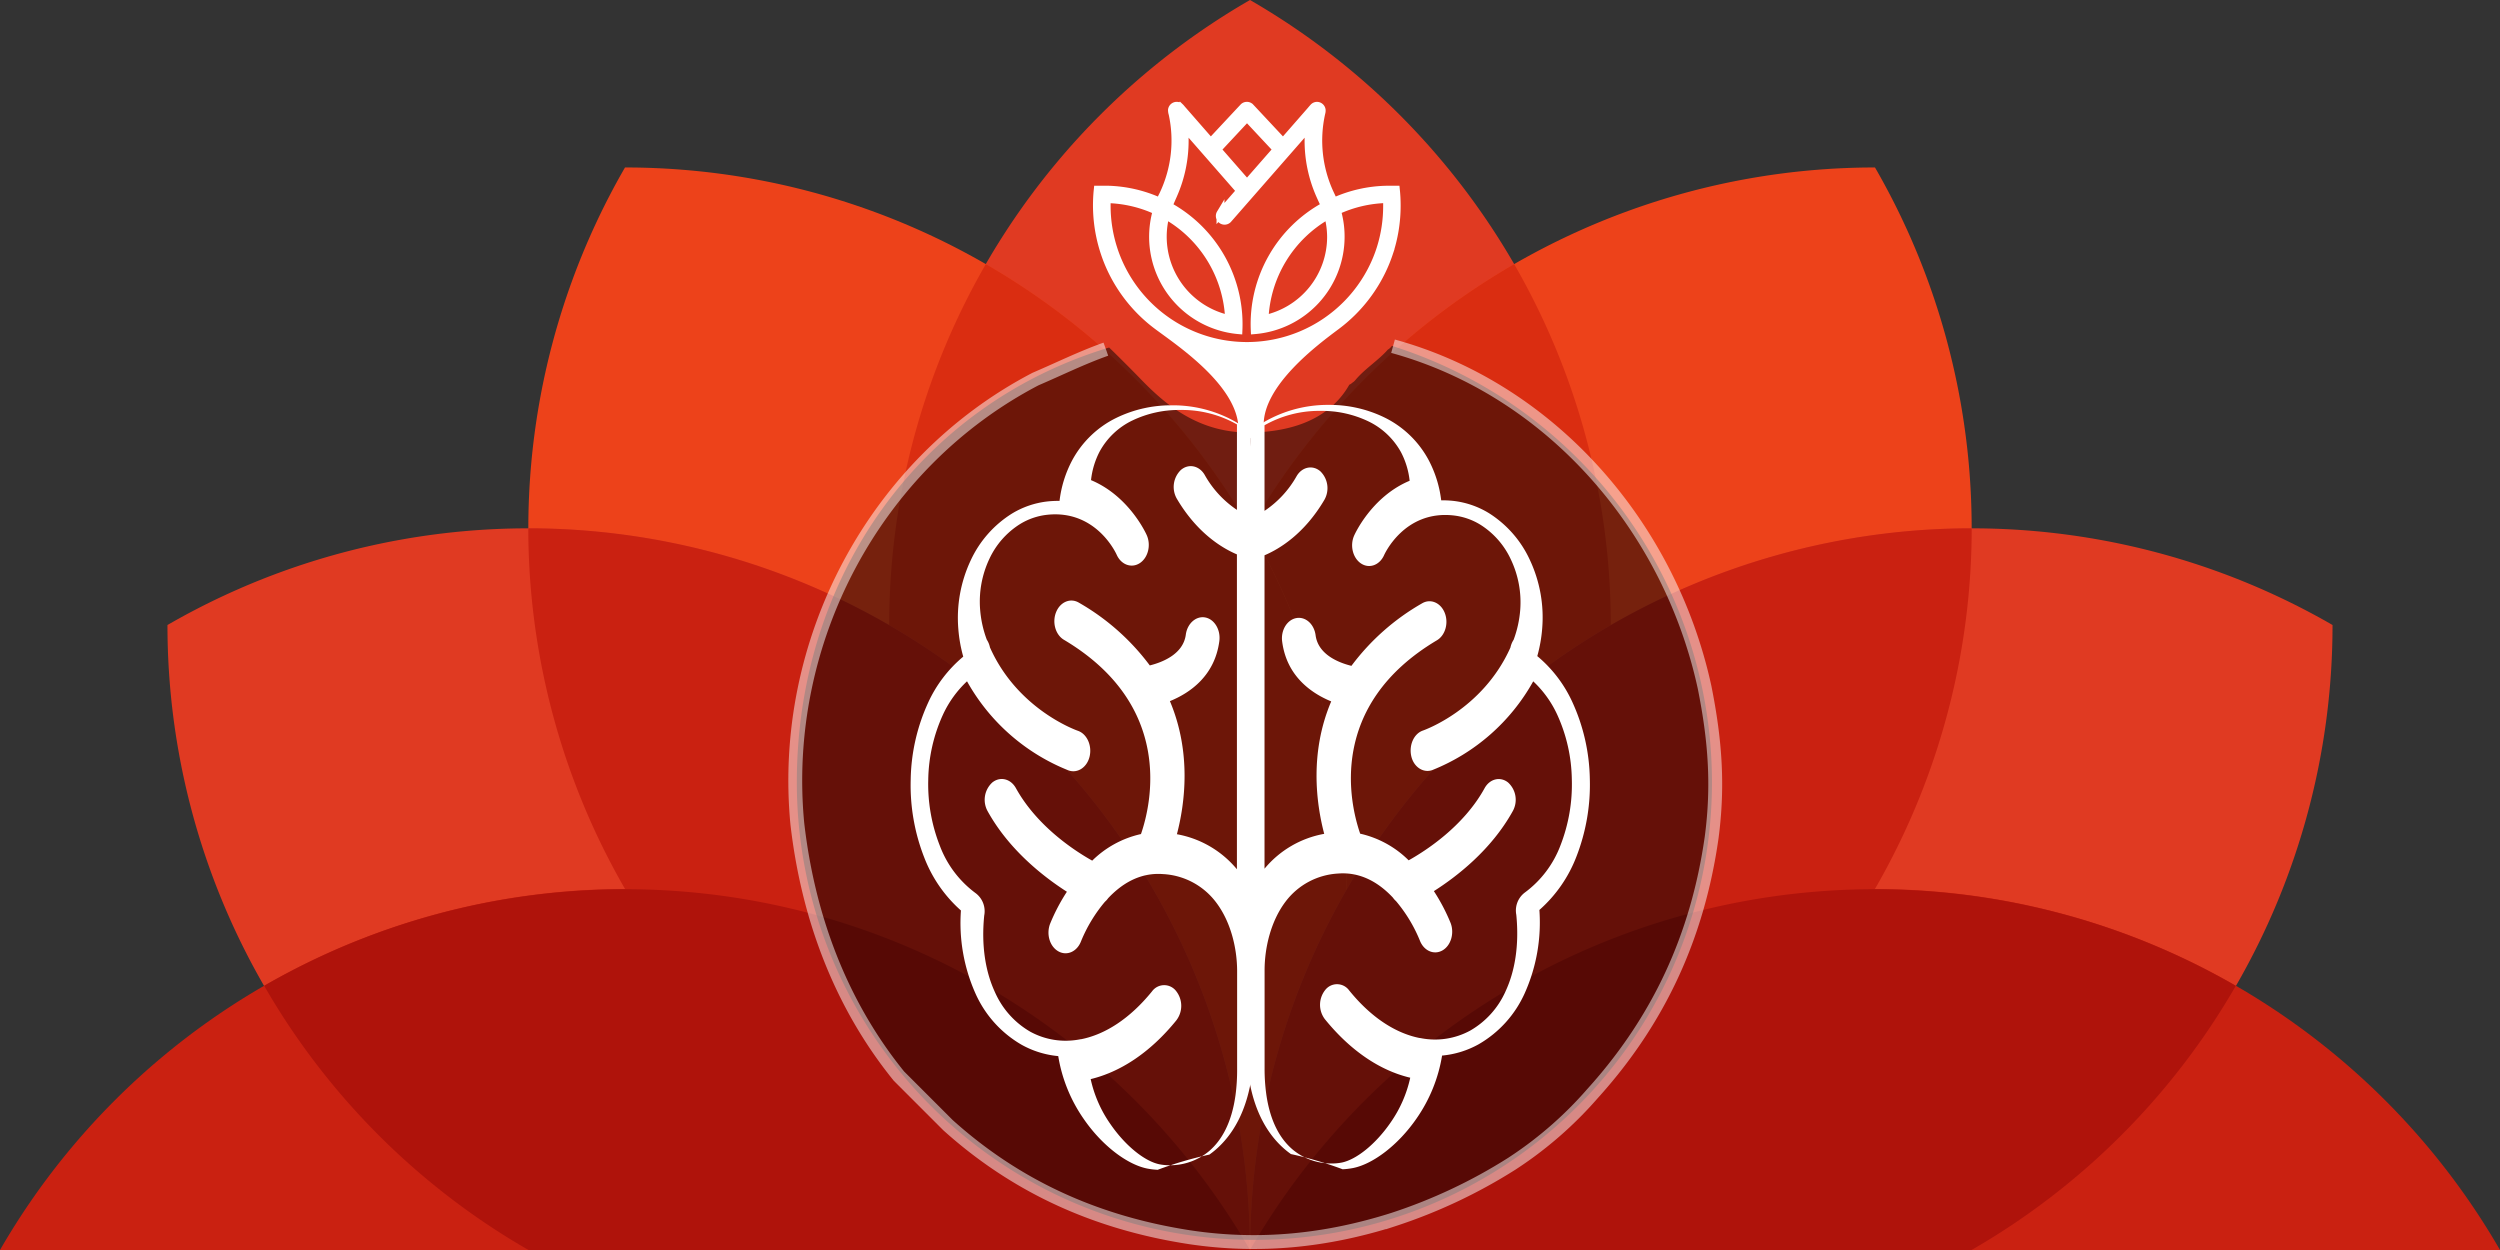 <svg xmlns="http://www.w3.org/2000/svg" viewBox="0 0 713.71 356.85"><rect x="0" y="0" width="713.71" height="356.85" fill="#333333" stroke="none"/><defs><style>.cls-1{fill:#e03a22;}.cls-1,.cls-10,.cls-2,.cls-3,.cls-4,.cls-5,.cls-6,.cls-7{fill-rule:evenodd;}.cls-2{fill:#ed421a;}.cls-3{fill:#da2d11;}.cls-4{fill:#ca2111;}.cls-5{fill:#af130b;}.cls-6,.cls-7{opacity:0.5;}.cls-7,.cls-9{fill:none;}.cls-10,.cls-7{stroke:#fff;stroke-miterlimit:10;}.cls-7{stroke-width:3.96px;}.cls-10,.cls-8{fill:#fff;}.cls-10{stroke-width:2.26px;}</style></defs><title>orange_brown</title><g id="Layer_2" data-name="Layer 2"><g id="Layer_1-2" data-name="Layer 1"><path class="cls-1" d="M356.85,0a206,206,0,0,1,0,356.85A206,206,0,0,1,356.85,0"></path><path class="cls-2" d="M535.28,47.81a206,206,0,0,0-178.43,309,206,206,0,0,0,178.43-309"></path><path class="cls-3" d="M432.27,75.41a206.09,206.09,0,0,0-75.41,281.45A206.09,206.09,0,0,0,432.27,75.41"></path><path class="cls-2" d="M178.43,47.81a206,206,0,0,1,178.43,309,206,206,0,0,1-178.43-309"></path><path class="cls-3" d="M281.44,75.4a206.09,206.09,0,0,1,75.41,281.45A206.09,206.09,0,0,1,281.44,75.4"></path><path class="cls-1" d="M47.81,178.43a206,206,0,0,1,309,178.43h-206l0,0a205.9,205.9,0,0,1-103-178.41"></path><path class="cls-4" d="M150.82,150.82a206.09,206.09,0,0,1,206,206,206.09,206.09,0,0,1-206-206"></path><path class="cls-4" d="M0,356.85a206,206,0,0,1,356.85,0Z"></path><path class="cls-5" d="M75.41,281.44a206.09,206.09,0,0,1,281.45,75.41h-206l0,0a205,205,0,0,1-75.43-75.4"></path><path class="cls-1" d="M665.9,178.43a206,206,0,0,0-309,178.43h206l0,0a205.9,205.9,0,0,0,103-178.41"></path><path class="cls-4" d="M562.89,150.82a206.09,206.09,0,0,0-206,206,206.09,206.09,0,0,0,206-206"></path><path class="cls-4" d="M713.71,356.85a206,206,0,0,0-356.85,0Z"></path><path class="cls-5" d="M638.3,281.44a206.09,206.09,0,0,0-281.45,75.41h206l0,0a205,205,0,0,0,75.43-75.4"></path><path class="cls-6" d="M397.36,98.74a3.7,3.7,0,0,1-1.15,1.07c-2.76,3.14-6.63,5.49-9.32,8.75a3,3,0,0,1-.76.65,3.55,3.55,0,0,1-.93.63c-3.76,6.64-11.52,13.17-27.56,13.63-15.39.44-25.16-8.19-32-15.26-4.73-4.88-9-9-9-9-53.72,16.21-89.16,65.13-89.16,124.14A130.63,130.63,0,1,0,397.36,98.74Z"></path><path class="cls-7" d="M315.71,99.68c-7.08,2.53-13.08,5.53-20.08,8.53-46,24-73,75-68,127,3,26,12,51,29,72l14,14c20,18,43,28,69,32,20,3,39,1,58-5a150.46,150.46,0,0,0,34-16,110.28,110.28,0,0,0,23-20c19-21,30-45,34-73,2-15,1-28-2-43-10-46-44-85-88.94-97.37"></path><path class="cls-8" d="M357.33,121.56c-1-.05-1.93-.11-2.91-.12a36.19,36.19,0,0,0-19.9-5.73,35.7,35.7,0,0,0-15.88,3.61,28.52,28.52,0,0,0-12.58,12.15A33,33,0,0,0,302.48,143a27.24,27.24,0,0,0-3.48.16,24.79,24.79,0,0,0-10.15,3.49A31.17,31.17,0,0,0,277.11,160a38.63,38.63,0,0,0-3.53,19.46,40.77,40.77,0,0,0,1.41,8,37.26,37.26,0,0,0-10,13.09,54.84,54.84,0,0,0-5,22,56.58,56.58,0,0,0,3.87,22.26,38.81,38.81,0,0,0,10.47,15.12,49.41,49.41,0,0,0,4.15,23.69,31.86,31.86,0,0,0,13.15,14.63,26.41,26.41,0,0,0,10.48,3.25,43.66,43.66,0,0,0,7.28,17.95c5.25,7.63,12.41,13,18.11,14.15a21.07,21.07,0,0,0,3,.36,107,107,0,0,1,14.76-4.34c.58-.41,1.15-.85,1.71-1.33,4.94-4.23,9-11,10.46-21.55a62.33,62.33,0,0,0,.56-8.5V133.67A28.42,28.42,0,0,1,357.33,121.56Zm-4.21,24a29.11,29.11,0,0,1-9.21-10c-1.56-2.66-4.6-3.28-6.79-1.39a6.75,6.75,0,0,0-1.14,8.23c5.7,9.66,12.74,14,17.14,15.87v89.89a28.86,28.86,0,0,0-17.13-10c2.28-8.75,4.21-23.29-2-38,5.7-2.32,12.8-7.18,14.11-17.13.42-3.22-1.39-6.24-4-6.75s-5.14,1.68-5.57,4.9c-.74,5.62-6.76,7.91-10.28,8.79a66.23,66.23,0,0,0-20.25-17.92c-2.41-1.43-5.32-.22-6.5,2.71s-.18,6.46,2.23,7.89c31.47,18.71,25,46.76,22,55.46a28.69,28.69,0,0,0-13.92,7.59c-4.91-2.75-15.7-9.72-21.78-20.69-1.49-2.71-4.52-3.43-6.75-1.62a6.71,6.71,0,0,0-1.33,8.19c6.2,11.2,16.16,18.85,22.63,23a54.22,54.22,0,0,0-4.81,9.18c-1.12,3-.06,6.47,2.39,7.84s5.34.07,6.46-2.89a42.3,42.3,0,0,1,6.83-11.28,5.38,5.38,0,0,0,.9-1c3.81-4.05,9-7.41,15.69-6.89a20.28,20.28,0,0,1,15.08,8c4.32,5.65,6.06,13.32,6.06,19.71v28a54.45,54.45,0,0,1-.46,7.39c-1.09,7.94-4,12.94-7.47,15.92a17.27,17.27,0,0,1-11.23,4.1,15.13,15.13,0,0,1-3-.27c-4.16-.84-9.68-5.19-14-11.46a35.66,35.66,0,0,1-5.65-12.86c8.28-2,16.81-7.35,24.46-16.78a6.82,6.82,0,0,0-.06-8.35,4.29,4.29,0,0,0-6.88.07c-6.42,7.91-13.45,12.28-20.11,13.64l-.39.05a21.07,21.07,0,0,1-14.29-2.18,24.34,24.34,0,0,1-10-11.15c-2.72-5.79-4-13.25-3.12-22a6.45,6.45,0,0,0-2.36-6.32,29.88,29.88,0,0,1-10.31-13.6A48.08,48.08,0,0,1,265,222.61a46.25,46.25,0,0,1,4.18-18.54,30.61,30.61,0,0,1,6.89-9.57,57.53,57.53,0,0,0,29,25.45c2.58.9,5.28-.9,6-4s-.74-6.4-3.32-7.31c0,0-17.13-5.83-25.13-23.81a6.85,6.85,0,0,0-.34-1.13,6.22,6.22,0,0,0-.57-1.09,31.42,31.42,0,0,1-1.9-8.6,28.58,28.58,0,0,1,2.62-14.41,23.34,23.34,0,0,1,8.8-10,18.65,18.65,0,0,1,7.66-2.63c14.25-1.57,19.9,11.39,19.92,11.43,1.29,2.86,4.26,3.91,6.62,2.34s3.22-5.16,1.93-8c0,0-4.83-11.05-15.89-15.67a22.93,22.93,0,0,1,2.47-8.18,21,21,0,0,1,9.34-8.85,30.87,30.87,0,0,1,13.73-3,31.72,31.72,0,0,1,16.12,4.13Z"></path><path class="cls-8" d="M355.81,133.56V298.09a62.33,62.33,0,0,0,.56,8.5c1.44,10.5,5.52,17.33,10.46,21.55.56.48,1.13.92,1.71,1.33a107,107,0,0,1,14.76,4.34,21.07,21.07,0,0,0,3-.36c5.69-1.15,12.86-6.53,18.11-14.15a43.66,43.66,0,0,0,7.28-17.95,26.41,26.41,0,0,0,10.48-3.25,31.86,31.86,0,0,0,13.15-14.63,49.41,49.41,0,0,0,4.15-23.69A38.81,38.81,0,0,0,450,244.66a56.58,56.58,0,0,0,3.87-22.26,54.84,54.84,0,0,0-5-22,37.26,37.26,0,0,0-10-13.09,40.77,40.77,0,0,0,1.41-8,38.63,38.63,0,0,0-3.53-19.46,31.17,31.17,0,0,0-11.74-13.39A24.79,24.79,0,0,0,414.92,143a27.24,27.24,0,0,0-3.48-.16,33,33,0,0,0-3.58-11.49,28.52,28.52,0,0,0-12.58-12.15,35.7,35.7,0,0,0-15.88-3.61,36.19,36.19,0,0,0-19.9,5.73c-1,0-1.94.07-2.91.12A28.42,28.42,0,0,1,355.81,133.56ZM361,121.41a31.58,31.58,0,0,1,16-4.11,30.73,30.73,0,0,1,13.67,3,21,21,0,0,1,9.3,8.81,22.82,22.82,0,0,1,2.46,8.14c-11,4.6-15.8,15.56-15.82,15.6-1.29,2.85-.43,6.42,1.92,8s5.3.52,6.59-2.33c0,0,5.64-12.94,19.83-11.37a18.57,18.57,0,0,1,7.63,2.62,23.23,23.23,0,0,1,8.77,10A28.45,28.45,0,0,1,434,174.1a31.28,31.28,0,0,1-1.89,8.56,6.19,6.19,0,0,0-.57,1.09,6.82,6.82,0,0,0-.34,1.12c-8,17.9-25,23.69-25,23.7-2.57.9-4,4.16-3.31,7.28s3.43,4.91,6,4a57.28,57.28,0,0,0,28.82-25.34,30.48,30.48,0,0,1,6.86,9.53,46,46,0,0,1,4.16,18.46,47.87,47.87,0,0,1-3.24,18.84,29.75,29.75,0,0,1-10.26,13.53,6.42,6.42,0,0,0-2.35,6.29c.86,8.74-.4,16.17-3.11,21.93a24.23,24.23,0,0,1-10,11.1,21,21,0,0,1-14.23,2.17l-.39-.05c-6.64-1.36-13.63-5.7-20-13.58a4.27,4.27,0,0,0-6.85-.07,6.79,6.79,0,0,0-.06,8.31c7.62,9.39,16.11,14.75,24.36,16.7a35.5,35.5,0,0,1-5.62,12.81c-4.3,6.24-9.8,10.57-13.93,11.41a15.07,15.07,0,0,1-2.95.27,17.19,17.19,0,0,1-11.18-4.08c-3.47-3-6.35-7.95-7.44-15.85a54.21,54.21,0,0,1-.46-7.36V277c0-6.36,1.74-14,6-19.62a20.19,20.19,0,0,1,15-8c6.64-.52,11.83,2.82,15.62,6.86a5.35,5.35,0,0,0,.89,1,42.11,42.11,0,0,1,6.8,11.23c1.12,2.95,4,4.24,6.43,2.88s3.49-4.86,2.38-7.81a54,54,0,0,0-4.79-9.14c6.44-4.09,16.36-11.7,22.53-22.85a6.68,6.68,0,0,0-1.33-8.15c-2.22-1.8-5.23-1.08-6.72,1.61-6,10.92-16.79,17.86-21.68,20.6A28.56,28.56,0,0,0,388.31,238c-3-8.66-9.42-36.58,21.91-55.21,2.4-1.42,3.39-4.94,2.22-7.85s-4.07-4.12-6.47-2.69a65.94,65.94,0,0,0-20.16,17.84c-3.51-.87-9.5-3.15-10.23-8.75-.42-3.2-2.9-5.39-5.54-4.88s-4.44,3.52-4,6.72c1.3,9.91,8.37,14.74,14,17.06-6.21,14.63-4.29,29.1-2,37.81A28.73,28.73,0,0,0,361,248V158.53c4.39-1.87,11.4-6.19,17.07-15.8a6.72,6.72,0,0,0-1.14-8.19c-2.18-1.88-5.21-1.26-6.76,1.38a29,29,0,0,1-9.17,9.92Z"></path><path class="cls-9" d="M202.77,55.21V214.88H513.45V55.21Zm190.86,40c-.3.45,3.09,4.3,2.6,4.59-2.76,3.14-6.64,5.5-9.33,8.76a3.07,3.07,0,0,1-.75.64,3.85,3.85,0,0,1-2.68,1c-4.38,0-5.16-5.56-2.36-7.58a40,40,0,0,1,6.2-5.88,3.89,3.89,0,0,1,3.72-4,6,6,0,0,0,.28-.9c.95-4.25-7,5.15-5.67,8.35C387.78,102.22,396.91,94.45,393.63,95.21Z"></path><path class="cls-10" d="M398.5,54.16q-.88,0-1.77,0h-1a38.21,38.21,0,0,0-14.87,3.39l-.11.05c-.33-.81-.7-1.57-1.07-2.36a35.87,35.87,0,0,1-2.46-23,2.37,2.37,0,0,0,.09-.86A1.36,1.36,0,0,0,376,30.21a1.34,1.34,0,0,0-1,.44c-.27.29-.53.61-.79.91l-7.92,9.06-8.47-9.06-.78-.83-.17-.18a1.36,1.36,0,0,0-1.81,0l-.17.18-.78.83-8.46,9.06-7.92-9.06-.3-.34c-.17-.2-.38-.47-.56-.64a1.36,1.36,0,0,0-2.29.83,3.62,3.62,0,0,0,.18,1.1,35.86,35.86,0,0,1-2.65,23l-.34.68q-.33.69-.62,1.41a38.21,38.21,0,0,0-15-3.45h-1q-.89,0-1.76,0a43,43,0,0,0,2,18.12q.43,1.29.94,2.55A42.89,42.89,0,0,0,330.42,93c6.15,4.6,23.08,15.78,24.21,28.22.32,3.57,5,3.59,5,0,0-12,15.94-23.75,21.92-28.22A42.91,42.91,0,0,0,395.6,74.82q.51-1.26.94-2.55a42.7,42.7,0,0,0,2.19-13.56A43.3,43.3,0,0,0,398.5,54.16ZM380,67.6a24,24,0,0,1-19,23.5,35.74,35.74,0,0,1,18.15-29.68A24,24,0,0,1,380,67.6ZM356,33.54l8.53,9.13L356,52.41h0l-8.52-9.74ZM332.75,61.41a35.75,35.75,0,0,1,18.14,29.68,24.07,24.07,0,0,1-18.14-29.68ZM394.12,71q-.42,1.31-.93,2.59a40.07,40.07,0,0,1-74.41,0q-.51-1.27-.93-2.59a40,40,0,0,1-1.92-12.27q0-.94,0-1.88a35.52,35.52,0,0,1,14.31,3.32,26.45,26.45,0,0,0-.9,4.57A26.76,26.76,0,0,0,347.56,93a26.55,26.55,0,0,0,6,1.25,38.44,38.44,0,0,0-20-35.44l0-.12c.43-1.09,1-2.1,1.44-3.17a38.29,38.29,0,0,0,3.2-15.38,39.17,39.17,0,0,0-.21-4.07l16.1,18.41-5.41,6.18-.25.29a1.36,1.36,0,0,0,2.13,1.66l.05-.06,23.17-26.48a39,39,0,0,0-.21,4.07,38.28,38.28,0,0,0,3.2,15.38c.18.4.36.81.54,1.21.3.66.63,1.31.9,2l0,.08v0a38.36,38.36,0,0,0-20,35.44A26.75,26.75,0,0,0,382.73,67.6a27,27,0,0,0-.15-2.89,26.67,26.67,0,0,0-.9-4.56A35.51,35.51,0,0,1,396,56.83q0,.93,0,1.88A40.05,40.05,0,0,1,394.12,71Z"></path></g></g></svg>